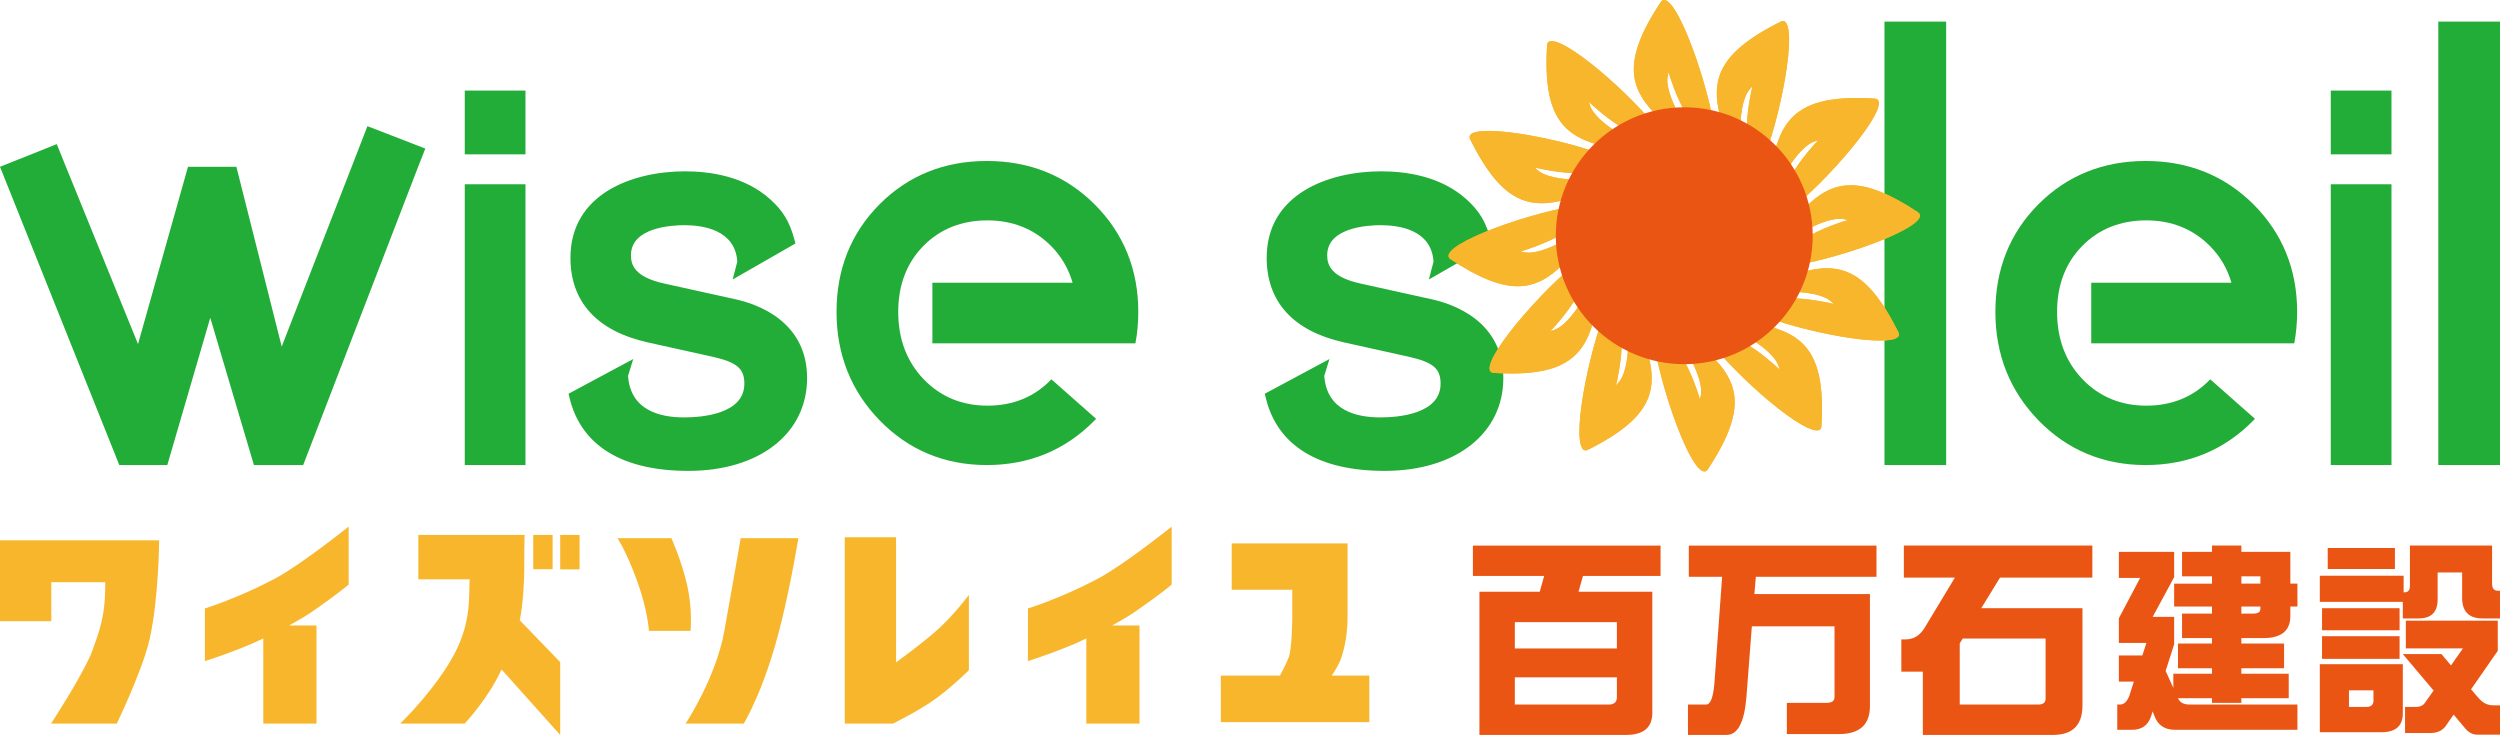 <?xml version="1.0" encoding="UTF-8"?><svg id="_レイヤー_2" xmlns="http://www.w3.org/2000/svg" width="132.023mm" height="38.811mm" viewBox="0 0 374.24 110.015"><defs><style>.cls-1{fill:#f8b62d;}.cls-2{fill:#ea5514;}.cls-3{fill:#22ac38;}</style></defs><g id="_レイヤー_1-2"><polyline class="cls-3" points="35.372 24.917 42.17 51.88 52.665 24.917 55.003 18.884 63.67 22.241 62.614 24.917 45.384 69.616 38.013 69.616 31.476 47.566 25.045 69.616 17.859 69.616 0 24.968 8.495 21.573 9.871 24.968 20.661 51.504 28.143 24.968 35.372 24.968"/><path class="cls-3" d="M290.688,69.041h-7.948V3.806h7.948v65.235Z"/><path class="cls-3" d="M291.332,69.616h-9.235V3.232h9.235v66.385ZM283.384,68.466h6.66V4.382h-6.66v64.083Z"/><rect class="cls-3" x="69.574" y="13.558" width="9.088" height="9.546"/><rect class="cls-3" x="69.574" y="27.584" width="9.088" height="42.032"/><path class="cls-3" d="M169.968,51.381c.287-1.506.43-3.072.43-4.697,0-6.337-2.193-11.744-6.516-16.071-4.326-4.324-9.762-6.515-16.157-6.515-6.369,0-11.769,2.178-16.048,6.474-4.281,4.295-6.452,9.716-6.452,16.112,0,6.393,2.184,11.871,6.49,16.281,4.309,4.413,9.695,6.651,16.01,6.651,6.342,0,11.764-2.244,16.117-6.671.081-.083.162-.166.242-.25l-6.697-5.915c-2.497,2.619-5.718,3.947-9.574,3.947-3.802,0-7.011-1.329-9.535-3.949-2.533-2.629-3.817-6.025-3.817-10.093,0-4.009,1.267-7.331,3.768-9.872,2.496-2.538,5.721-3.825,9.584-3.825,3.802,0,7.013,1.295,9.541,3.847,1.536,1.553,2.604,3.39,3.212,5.483h-20.991v9.079h30.393"/><path class="cls-3" d="M373.596,69.041h-7.948V3.806h7.948v65.235Z"/><path class="cls-3" d="M374.24,69.616h-9.235V3.232h9.235v66.385ZM366.292,68.466h6.66V4.382h-6.66v64.083Z"/><rect class="cls-3" x="348.907" y="13.558" width="9.088" height="9.546"/><rect class="cls-3" x="348.907" y="27.584" width="9.088" height="42.032"/><path class="cls-3" d="M343.443,51.381c.287-1.506.43-3.072.43-4.697,0-6.337-2.193-11.744-6.516-16.071-4.326-4.324-9.762-6.515-16.157-6.515-6.369,0-11.769,2.178-16.048,6.474-4.281,4.295-6.452,9.716-6.452,16.112,0,6.393,2.184,11.871,6.49,16.281,4.309,4.413,9.695,6.651,16.01,6.651,6.342,0,11.764-2.244,16.117-6.671.081-.083.162-.166.242-.25l-6.697-5.915c-2.497,2.619-5.718,3.947-9.574,3.947-3.802,0-7.011-1.329-9.535-3.949-2.533-2.629-3.817-6.025-3.817-10.093,0-4.009,1.267-7.331,3.768-9.872,2.496-2.538,5.721-3.825,9.584-3.825,3.802,0,7.013,1.295,9.541,3.847,1.536,1.553,2.604,3.39,3.212,5.483h-20.991v9.079h30.393"/><path class="cls-3" d="M93.135,56.156c.332,6.481,6.259,7.202,9.25,7.202,1.883,0,9.915-.222,9.915-5.928,0-2.936-1.773-4.043-5.429-4.874l-9.749-2.161c-5.207-1.163-10.857-4.098-10.857-11.798,0-8.697,8.364-12.076,16.285-12.076,3.379,0,8.475.609,12.187,3.989,1.705,1.542,2.637,2.996,3.318,5.516l-7.012,4.02.204-.784c-.277-6.093-6.758-6.426-8.807-6.426-1.33,0-8.863.11-8.863,5.373,0,2.326,1.385,4.155,5.706,5.095l10.524,2.327c3.102.665,10.137,3.046,10.137,10.968,0,7.423-6.204,13.017-16.895,13.017-6.221,0-14.811-1.52-16.934-10.224l7.214-3.87-.195.634Z"/><path class="cls-3" d="M103.05,70.489c-9.895,0-16.044-3.765-17.782-10.891l-.16-.657,9.684-5.194-.776,2.513c.347,5.139,4.732,6.224,8.37,6.224,2.719,0,9.042-.493,9.042-5.056,0-2.256-1.109-3.196-4.749-4.023l-9.745-2.159c-7.55-1.686-11.54-6.06-11.54-12.651,0-9.558,9.243-12.949,17.158-12.949,3.716,0,8.948.732,12.775,4.215,1.9,1.719,2.868,3.329,3.573,5.934l.176.651-9.401,5.39.696-2.665c-.3-4.751-5.085-5.463-7.928-5.463-1.875,0-7.991.324-7.991,4.5,0,1.466.57,3.272,5.018,4.243l10.527,2.328c3.25.696,10.822,3.24,10.822,11.819,0,8.308-7.141,13.891-17.768,13.891ZM87.14,59.833c1.752,5.914,7.1,8.91,15.91,8.91,9.733,0,16.022-4.768,16.022-12.144,0-7.303-6.607-9.505-9.447-10.112l-10.53-2.329c-4.299-.936-6.39-2.882-6.39-5.948,0-5.796,7.453-6.246,9.737-6.246,5.607,0,9.064,2.357,9.612,6.497l4.972-2.851c-.593-1.894-1.39-3.11-2.873-4.452-3.416-3.11-8.194-3.763-11.601-3.763-7.11,0-15.412,2.935-15.412,11.203,0,5.755,3.423,9.438,10.173,10.946l9.749,2.16c3.67.834,6.112,2.126,6.112,5.726,0,4.26-4.033,6.802-10.788,6.802-5.913,0-9.448-2.542-10.047-7.186l-5.199,2.788Z"/><path class="cls-3" d="M197.359,56.156c.332,6.481,6.259,7.202,9.25,7.202,1.883,0,9.915-.222,9.915-5.928,0-2.936-1.773-4.043-5.429-4.874l-9.749-2.161c-5.207-1.163-10.857-4.098-10.857-11.798,0-8.697,8.364-12.076,16.285-12.076,3.379,0,8.475.609,12.187,3.989,1.705,1.542,2.637,2.996,3.318,5.516l-7.012,4.02.204-.784c-.277-6.093-6.758-6.426-8.807-6.426-1.33,0-8.863.11-8.863,5.373,0,2.326,1.385,4.155,5.706,5.095l10.524,2.327c3.102.665,10.137,3.046,10.137,10.968,0,7.423-6.204,13.017-16.895,13.017-6.221,0-14.811-1.52-16.934-10.224l7.214-3.87-.195.634Z"/><path class="cls-3" d="M207.274,70.489c-9.895,0-16.044-3.765-17.782-10.891l-.16-.657,9.684-5.194-.776,2.513c.347,5.139,4.732,6.224,8.37,6.224,2.719,0,9.042-.493,9.042-5.056,0-2.256-1.109-3.196-4.749-4.023l-9.744-2.159c-7.551-1.686-11.541-6.06-11.541-12.651,0-9.558,9.243-12.949,17.159-12.949,3.716,0,8.947.732,12.774,4.215,1.9,1.719,2.868,3.329,3.573,5.934l.176.651-9.401,5.39.695-2.665c-.3-4.751-5.085-5.463-7.928-5.463-1.874,0-7.99.324-7.99,4.5,0,1.466.57,3.274,5.018,4.243l10.527,2.328c3.249.696,10.821,3.24,10.821,11.819,0,8.308-7.141,13.891-17.768,13.891ZM191.364,59.833c1.752,5.914,7.1,8.91,15.91,8.91,9.733,0,16.022-4.768,16.022-12.144,0-7.303-6.606-9.505-9.446-10.112l-10.53-2.329c-4.299-.936-6.39-2.882-6.39-5.948,0-5.796,7.452-6.246,9.736-6.246,5.607,0,9.064,2.357,9.612,6.497l4.973-2.851c-.594-1.894-1.391-3.11-2.874-4.452-3.416-3.11-8.194-3.763-11.601-3.763-7.11,0-15.412,2.935-15.412,11.203,0,5.755,3.423,9.438,10.174,10.946l9.748,2.16c3.67.834,6.112,2.126,6.112,5.726,0,4.26-4.033,6.802-10.788,6.802-5.913,0-9.448-2.542-10.047-7.186l-5.199,2.788Z"/><path class="cls-1" d="M237.341,67.424c-.195,0-.356-.104-.49-.319-1.538-2.459,1.435-16.585,4.256-22.383.117-.24.238-.372.341-.372.554,0,1.278,2.83,1.332,6.133.056,3.365-.762,6.732-.77,6.767l-.104.423.302-.314c2.078-2.161,1.569-9.045,1.351-11.983-.023-.308-.045-.595-.058-.822l.389.931c4.311,10.329,6.476,15.513-6.166,21.835-.14.07-.269.105-.383.105h0Z"/><path class="cls-1" d="M237.341,67.424c-.195,0-.356-.104-.49-.319-1.538-2.459,1.435-16.585,4.256-22.383.117-.24.238-.372.341-.372.554,0,1.278,2.83,1.332,6.133.056,3.365-.762,6.732-.77,6.767l-.104.423.302-.314c2.078-2.161,1.569-9.045,1.351-11.983-.023-.308-.045-.595-.058-.822l.389.931c4.311,10.329,6.476,15.513-6.166,21.835-.14.07-.269.105-.383.105h0Z"/><path class="cls-1" d="M255.145,70.578c-2.35-.001-7.358-14.731-7.846-21.61-.022-.31.04-.426.078-.467.018-.019.05-.045.118-.045.631,0,2.533,1.996,4.134,4.666,1.73,2.885,2.707,6.212,2.716,6.244l.121.419.106-.424c.718-2.909-3.164-8.616-4.821-11.052-.183-.268-.353-.518-.481-.713l.821.64c8.898,6.789,13.364,10.197,5.576,21.992-.155.235-.326.349-.522.349h0Z"/><path class="cls-1" d="M255.145,70.578c-2.35-.001-7.358-14.731-7.846-21.61-.022-.31.04-.426.078-.467.018-.019.05-.045.118-.045.631,0,2.533,1.996,4.134,4.666,1.73,2.885,2.707,6.212,2.716,6.244l.121.419.106-.424c.718-2.909-3.164-8.616-4.821-11.052-.183-.268-.353-.518-.481-.713l.821.64c8.898,6.789,13.364,10.197,5.576,21.992-.155.235-.326.349-.522.349h0Z"/><path class="cls-1" d="M271.998,64.427c-3.019,0-13.572-9.492-17.213-14.879-.147-.217-.202-.387-.153-.476.046-.087.206-.135.449-.135,1.056,0,3.434.879,5.531,2.044,2.942,1.633,5.45,4.025,5.476,4.05l.314.301-.122-.418c-.831-2.88-7.048-5.881-9.702-7.162-.278-.134-.537-.259-.741-.36l1.001.129c11.1,1.43,16.671,2.148,15.824,16.257-.026.444-.237.65-.664.65h0Z"/><path class="cls-1" d="M271.998,64.427c-3.019,0-13.572-9.492-17.213-14.879-.147-.217-.202-.387-.153-.476.046-.087.206-.135.449-.135,1.056,0,3.434.879,5.531,2.044,2.942,1.633,5.45,4.025,5.476,4.05l.314.301-.122-.418c-.831-2.88-7.048-5.881-9.702-7.162-.278-.134-.537-.259-.741-.36l1.001.129c11.1,1.43,16.671,2.148,15.824,16.257-.026.444-.237.65-.664.65h0Z"/><path class="cls-1" d="M281.421,50.979c-5.084,0-15.108-2.357-19.863-4.67-.151-.074-.4-.22-.368-.37.121-.547,2.883-1.249,6.131-1.303.112-.002.225-.003.338-.003,3.247,0,6.395.765,6.427.773l.423.103-.314-.302c-1.082-1.041-3.497-1.569-7.176-1.569-1.858,0-3.633.131-4.807.218-.33.025-.607.045-.823.058l.931-.389c4.513-1.884,8.078-3.372,11.155-3.372,4.197,0,7.291,2.763,10.679,9.538.129.259.141.467.034.641-.183.295-.811.647-2.768.647Z"/><path class="cls-1" d="M281.421,50.979c-5.084,0-15.108-2.357-19.863-4.67-.151-.074-.4-.22-.368-.37.121-.547,2.883-1.249,6.131-1.303.112-.002.225-.003.338-.003,3.247,0,6.395.765,6.427.773l.423.103-.314-.302c-1.082-1.041-3.497-1.569-7.176-1.569-1.858,0-3.633.131-4.807.218-.33.025-.607.045-.823.058l.931-.389c4.513-1.884,8.078-3.372,11.155-3.372,4.197,0,7.291,2.763,10.679,9.538.129.259.141.467.034.641-.183.295-.811.647-2.768.647Z"/><path class="cls-1" d="M265.682,40.121c-.156,0-.348-.026-.382-.147-.149-.542,1.895-2.531,4.659-4.188,2.885-1.731,6.212-2.707,6.245-2.717l.418-.121-.423-.104c-.239-.059-.505-.089-.79-.089-3.047,0-7.922,3.317-10.265,4.911-.254.173-.493.336-.683.461l.613-.803c4.408-5.777,7.32-9.594,11.979-9.594,2.678,0,5.859,1.277,10.012,4.018.29.191.397.411.33.67-.647,2.466-14.897,7.224-21.59,7.698-.044.003-.085.005-.124.005Z"/><path class="cls-1" d="M265.682,40.121c-.156,0-.348-.026-.382-.147-.149-.542,1.895-2.531,4.659-4.188,2.885-1.731,6.212-2.707,6.245-2.717l.418-.121-.423-.104c-.239-.059-.505-.089-.79-.089-3.047,0-7.922,3.317-10.265,4.911-.254.173-.493.336-.683.461l.613-.803c4.408-5.777,7.32-9.594,11.979-9.594,2.678,0,5.859,1.277,10.012,4.018.29.191.397.411.33.67-.647,2.466-14.897,7.224-21.59,7.698-.044.003-.085.005-.124.005Z"/><path class="cls-1" d="M265.986,32.8c-.065,0-.106-.025-.141-.083-.319-.542.457-3.186,1.974-5.915,1.633-2.941,4.025-5.449,4.049-5.474l.301-.314-.419.121c-2.879.832-5.88,7.047-7.161,9.701-.134.278-.26.539-.362.743l.129-1.005c1.322-10.257,2.05-15.907,13.62-15.907.819,0,1.706.028,2.637.084.346.021.549.157.62.416.672,2.458-9.289,13.704-14.848,17.462-.209.14-.333.17-.4.17Z"/><path class="cls-1" d="M265.986,32.8c-.065,0-.106-.025-.141-.083-.319-.542.457-3.186,1.974-5.915,1.633-2.941,4.025-5.449,4.049-5.474l.301-.314-.419.121c-2.879.832-5.88,7.047-7.161,9.701-.134.278-.26.539-.362.743l.129-1.005c1.322-10.257,2.05-15.907,13.62-15.907.819,0,1.706.028,2.637.084.346.021.549.157.62.416.672,2.458-9.289,13.704-14.848,17.462-.209.14-.333.17-.4.17Z"/><path class="cls-1" d="M262.805,26.227c-.554,0-1.278-2.83-1.333-6.134-.056-3.364.762-6.732.77-6.765l.104-.423-.302.314c-2.078,2.16-1.569,9.042-1.351,11.981.023.309.044.598.058.826l-.389-.932c-4.311-10.329-6.476-15.513,6.167-21.835.14-.07.269-.106.383-.106.195,0,.356.104.49.319,1.538,2.458-1.435,16.584-4.256,22.382-.117.24-.237.372-.341.372Z"/><path class="cls-1" d="M262.805,26.227c-.554,0-1.278-2.83-1.333-6.134-.056-3.364.762-6.732.77-6.765l.104-.423-.302.314c-2.078,2.16-1.569,9.042-1.351,11.981.023.309.044.598.058.826l-.389-.932c-4.311-10.329-6.476-15.513,6.167-21.835.14-.07.269-.106.383-.106.195,0,.356.104.49.319,1.538,2.458-1.435,16.584-4.256,22.382-.117.24-.237.372-.341.372Z"/><path class="cls-1" d="M254.16,22.341c-8.897-6.789-13.363-10.197-5.576-21.992.155-.235.326-.35.522-.35,2.35,0,7.358,14.73,7.847,21.609.022.31-.04.426-.079.467-.018.019-.049.045-.118.045-.631,0-2.533-1.996-4.133-4.666-1.732-2.886-2.707-6.211-2.717-6.244l-.121-.419-.104.423c-.72,2.91,3.162,8.616,4.82,11.052.174.256.337.495.463.686l-.803-.613Z"/><path class="cls-1" d="M254.16,22.341c-8.897-6.789-13.363-10.197-5.576-21.992.155-.235.326-.35.522-.35,2.35,0,7.358,14.73,7.847,21.609.022.31-.04.426-.079.467-.018.019-.049.045-.118.045-.631,0-2.533-1.996-4.133-4.666-1.732-2.886-2.707-6.211-2.717-6.244l-.121-.419-.104.423c-.72,2.91,3.162,8.616,4.82,11.052.174.256.337.495.463.686l-.803-.613Z"/><path class="cls-1" d="M247.415,23.058c-11.1-1.43-16.672-2.149-15.826-16.257.027-.444.238-.65.665-.65,3.019,0,13.572,9.491,17.212,14.878.147.218.202.387.154.477-.046.086-.206.135-.45.135-1.056,0-3.434-.878-5.53-2.043-2.941-1.633-5.45-4.026-5.475-4.05l-.314-.301.121.419c.832,2.879,7.047,5.879,9.701,7.16.28.135.542.262.746.363l-1.004-.13Z"/><path class="cls-1" d="M247.415,23.058c-11.1-1.43-16.672-2.149-15.826-16.257.027-.444.238-.65.665-.65,3.019,0,13.572,9.491,17.212,14.878.147.218.202.387.154.477-.046.086-.206.135-.45.135-1.056,0-3.434-.878-5.53-2.043-2.941-1.633-5.45-4.026-5.475-4.05l-.314-.301.121.419c.832,2.879,7.047,5.879,9.701,7.16.28.135.542.262.746.363l-1.004-.13Z"/><path class="cls-1" d="M230.775,30.424c-4.198,0-7.291-2.763-10.678-9.538-.13-.258-.14-.468-.034-.64.183-.295.811-.647,2.769-.647,5.083,0,15.107,2.357,19.861,4.669.152.074.401.22.368.37-.121.547-2.883,1.25-6.131,1.303-.112.002-.224.003-.336.003-3.247,0-6.398-.765-6.43-.773l-.423-.103.314.302c1.082,1.041,3.496,1.569,7.176,1.569,1.859,0,3.633-.131,4.806-.219.331-.024.609-.045.825-.058l-.932.39c-4.512,1.884-8.077,3.371-11.155,3.371h-0Z"/><path class="cls-1" d="M230.775,30.424c-4.198,0-7.291-2.763-10.678-9.538-.13-.258-.14-.468-.034-.64.183-.295.811-.647,2.769-.647,5.083,0,15.107,2.357,19.861,4.669.152.074.401.22.368.37-.121.547-2.883,1.25-6.131,1.303-.112.002-.224.003-.336.003-3.247,0-6.398-.765-6.43-.773l-.423-.103.314.302c1.082,1.041,3.496,1.569,7.176,1.569,1.859,0,3.633-.131,4.806-.219.331-.024.609-.045.825-.058l-.932.39c-4.512,1.884-8.077,3.371-11.155,3.371h-0Z"/><path class="cls-1" d="M227.199,42.849c-2.679,0-5.861-1.277-10.012-4.018-.29-.191-.398-.41-.329-.67.646-2.465,14.896-7.223,21.589-7.698.044-.003.085-.005.124-.005.155,0,.348.026.382.147.15.542-1.895,2.531-4.659,4.189-2.887,1.731-6.211,2.707-6.244,2.717l-.419.121.423.105c.239.059.504.089.79.089,3.046,0,7.92-3.316,10.262-4.91.255-.174.494-.337.685-.463l-.615.806c-4.407,5.776-7.32,9.592-11.977,9.592h-.001Z"/><path class="cls-1" d="M227.199,42.849c-2.679,0-5.861-1.277-10.012-4.018-.29-.191-.398-.41-.329-.67.646-2.465,14.896-7.223,21.589-7.698.044-.003.085-.005.124-.005.155,0,.348.026.382.147.15.542-1.895,2.531-4.659,4.189-2.887,1.731-6.211,2.707-6.244,2.717l-.419.121.423.105c.239.059.504.089.79.089,3.046,0,7.92-3.316,10.262-4.91.255-.174.494-.337.685-.463l-.615.806c-4.407,5.776-7.32,9.592-11.977,9.592h-.001Z"/><path class="cls-1" d="M226.275,55.91c-.82,0-1.707-.028-2.637-.084-.346-.021-.549-.157-.62-.416-.673-2.459,9.289-13.705,14.848-17.462.208-.141.332-.17.4-.17.064,0,.106.025.14.083.319.542-.457,3.186-1.972,5.914-1.634,2.942-4.026,5.449-4.05,5.475l-.302.314.42-.121c2.88-.832,5.88-7.048,7.161-9.702.134-.278.259-.537.361-.741l-.129,1.004c-1.322,10.257-2.05,15.907-13.619,15.907h-.001Z"/><path class="cls-1" d="M226.275,55.91c-.82,0-1.707-.028-2.637-.084-.346-.021-.549-.157-.62-.416-.673-2.459,9.289-13.705,14.848-17.462.208-.141.332-.17.4-.17.064,0,.106.025.14.083.319.542-.457,3.186-1.972,5.914-1.634,2.942-4.026,5.449-4.05,5.475l-.302.314.42-.121c2.88-.832,5.88-7.048,7.161-9.702.134-.278.259-.537.361-.741l-.129,1.004c-1.322,10.257-2.05,15.907-13.619,15.907h-.001Z"/><circle class="cls-2" cx="252.126" cy="35.289" r="19.227"/><path class="cls-1" d="M23.819,80.887s-.036,8.565-1.416,14.794c-1.097,4.742-4.92,12.635-4.92,12.635H7.645s4.883-7.468,6.158-10.865c1.027-2.867,1.947-5.168,1.947-9.557v-.743H7.68v5.84H0v-12.104h23.819Z"/><path class="cls-1" d="M52.192,78.834v8.671c-.036.036-1.699,1.451-5.026,3.751-.991.708-2.265,1.487-3.894,2.372h4.105v14.688h-7.963v-12.741c-1.168.566-2.3,1.061-3.327,1.451-2.372.955-5.415,1.946-5.415,1.946v-7.893s4.883-1.486,10.547-4.494c3.893-2.088,10.971-7.751,10.971-7.751Z"/><path class="cls-1" d="M77.806,92.85l6.052,6.265v10.901l-8.778-9.804c-2.017,4.424-5.521,8.104-5.521,8.104h-9.662s2.867-2.69,5.77-6.689c2.229-3.115,3.928-6.159,4.424-10.335.141-1.168.177-3.15.212-4.566h-7.68v-6.653h15.926s-.071,0-.071,5.344c0,1.027-.142,4.955-.672,7.432ZM82.726,80.074v5.131h-2.902v-5.131h2.902ZM83.859,80.074h2.902v5.167h-2.902v-5.167Z"/><path class="cls-1" d="M100.506,80.569s1.486,3.256,2.336,6.937.531,6.937.531,6.937h-6.229s-.177-3.149-1.805-7.573c-1.628-4.46-2.903-6.3-2.903-6.3h8.07ZM119.512,80.569s-1.062,6.512-2.549,12.564c-2.442,10.051-5.627,15.183-5.627,15.183h-8.706s4.53-6.795,5.804-13.874c1.273-7.078,2.442-13.873,2.442-13.873h8.636Z"/><path class="cls-1" d="M134.138,80.427v18.723c1.273-.92,4.424-3.256,6.476-5.132,2.336-2.159,4.425-4.955,4.425-4.955v11.255s-2.372,2.372-4.884,4.212c-2.513,1.84-6.477,3.787-6.477,3.787h-7.22v-27.889h7.681Z"/><path class="cls-1" d="M175.396,78.834v8.671c-.036.036-1.699,1.451-5.026,3.751-.991.708-2.265,1.487-3.894,2.372h4.105v14.688h-7.963v-12.741c-1.168.566-2.3,1.061-3.327,1.451-2.372.955-5.415,1.946-5.415,1.946v-7.893s4.883-1.486,10.547-4.494c3.893-2.088,10.971-7.751,10.971-7.751Z"/><path class="cls-1" d="M201.725,81.347v10.866c0,2.406-.318,4.353-.92,6.193-.354,1.061-.991,2.053-1.451,2.726h5.627v6.972h-22.226v-6.972h8.848c.425-.779,1.062-2.017,1.345-2.832.461-1.309.495-5.769.495-5.769v-4.247h-9.06v-6.937h17.343Z"/><path class="cls-2" d="M248.577,86.215h-11.615l-.664,2.367h11.048v18.12c0,2.209-1.316,3.313-3.946,3.313h-21.937v-21.433h9.028l.664-2.367h-10.669v-4.546h28.093v4.546ZM242.042,93.128h-15.276v3.945h15.276v-3.945ZM242.042,104.364v-2.966h-15.276v4.071h14.046c.82,0,1.23-.368,1.23-1.105"/><path class="cls-2" d="M280.899,86.342h-18.055l-.22,2.588h17.297v16.792c0,2.778-1.557,4.167-4.67,4.167h-7.767v-4.671h5.904c.82,0,1.23-.285,1.23-.853v-10.606h-12.373l-.82,10.669c-.316,3.724-1.306,5.587-2.968,5.587h-5.777v-4.546h2.715c.632,0,1.042-1.01,1.232-3.03l1.168-16.097h-4.988v-4.673h28.093v4.673Z"/><path class="cls-2" d="M313.221,86.467h-13.826l-2.808,4.577h15.15v14.552c0,2.946-1.473,4.419-4.419,4.419h-19.476v-9.469h-3.22v-4.831h.633c1.262,0,2.251-.64,2.966-1.926l4.419-7.322h-7.639v-4.798h28.219v4.798ZM293.367,105.469h11.742c.735,0,1.105-.294,1.105-.883v-8.997h-12.405l-.442.726v9.153Z"/><path class="cls-2" d="M331.128,82.609v-.94h4.395v.94h7.333v4.758h1.061v3.424h-1.061v1.424c0,2.203-1.344,3.304-4.029,3.304h-3.304v.818h6.393v3.699h-6.393v.818h7.091v3.667h-7.091v.698h-4.395v-.698h-5.092c.282.626.839.94,1.667.94h16.214v3.788h-18.334c-1.555,0-2.587-.707-3.092-2.121l-.242-.637-.273.818c-.465,1.293-1.394,1.939-2.788,1.939h-2.243v-3.788h.454c.567,0,1.021-.445,1.365-1.333l.665-2.092h-2.242v-3.91h3.515l.607-1.878h-4.122v-3.697l3.183-6.031h-3.183v-3.909h8.274v3.789l-3.212,5.94h3.212v4.121l-1.273,3.971,1.153,2.544v-2.12h5.788v-.818h-5.092v-3.699h5.092v-.818h-4.485v-3.667h4.485v-1.061h-5.668v-3.424h5.668v-1.091h-4.485v-3.667h4.485ZM335.523,87.367h2.848v-1.091h-2.848v1.091ZM335.523,91.852h1.787c.708,0,1.061-.232,1.061-.697v-.364h-2.848v1.061Z"/><path class="cls-2" d="M359.814,88.67h.12c.545,0,.819-.313.819-.94v-6.062h12.303v5.698c0,.708.282,1.061.849,1.061h.334v4.151h-2.606c-2.041,0-3.062-1.03-3.062-3.091v-3.788h-3.667v4.031c0,1.898-.949,2.848-2.848,2.848h-2.364v-2.485h-12.425v-3.909h12.547v2.484ZM359.692,99.428v7.364c0,1.879-1.071,2.819-3.212,2.819h-9.213v-10.183h12.425ZM359.207,94.346h-11.607v-3.304h11.607v3.304ZM359.207,98.625h-11.607v-3.392h11.607v3.392ZM358.511,85.176h-10.062v-3.143h10.062v3.143ZM355.297,104.884v-1.547h-3.667v2.486h2.607c.708,0,1.061-.314,1.061-.94M373.906,92.913v4.515l-4.001,5.759,1.121,1.303c.627.727,1.344,1.091,2.153,1.091h1.061v4.394h-3.425c-.666,0-1.263-.313-1.787-.94l-1.729-2.061-1.181,1.697c-.504.708-1.272,1.061-2.304,1.061h-3.787v-3.909h1.666c.587,0,1.019-.203,1.303-.606l1.303-1.848-4.607-5.455h5.788l1.424,1.696,1.789-2.546h-8.548v-4.151h13.76Z"/></g></svg>
